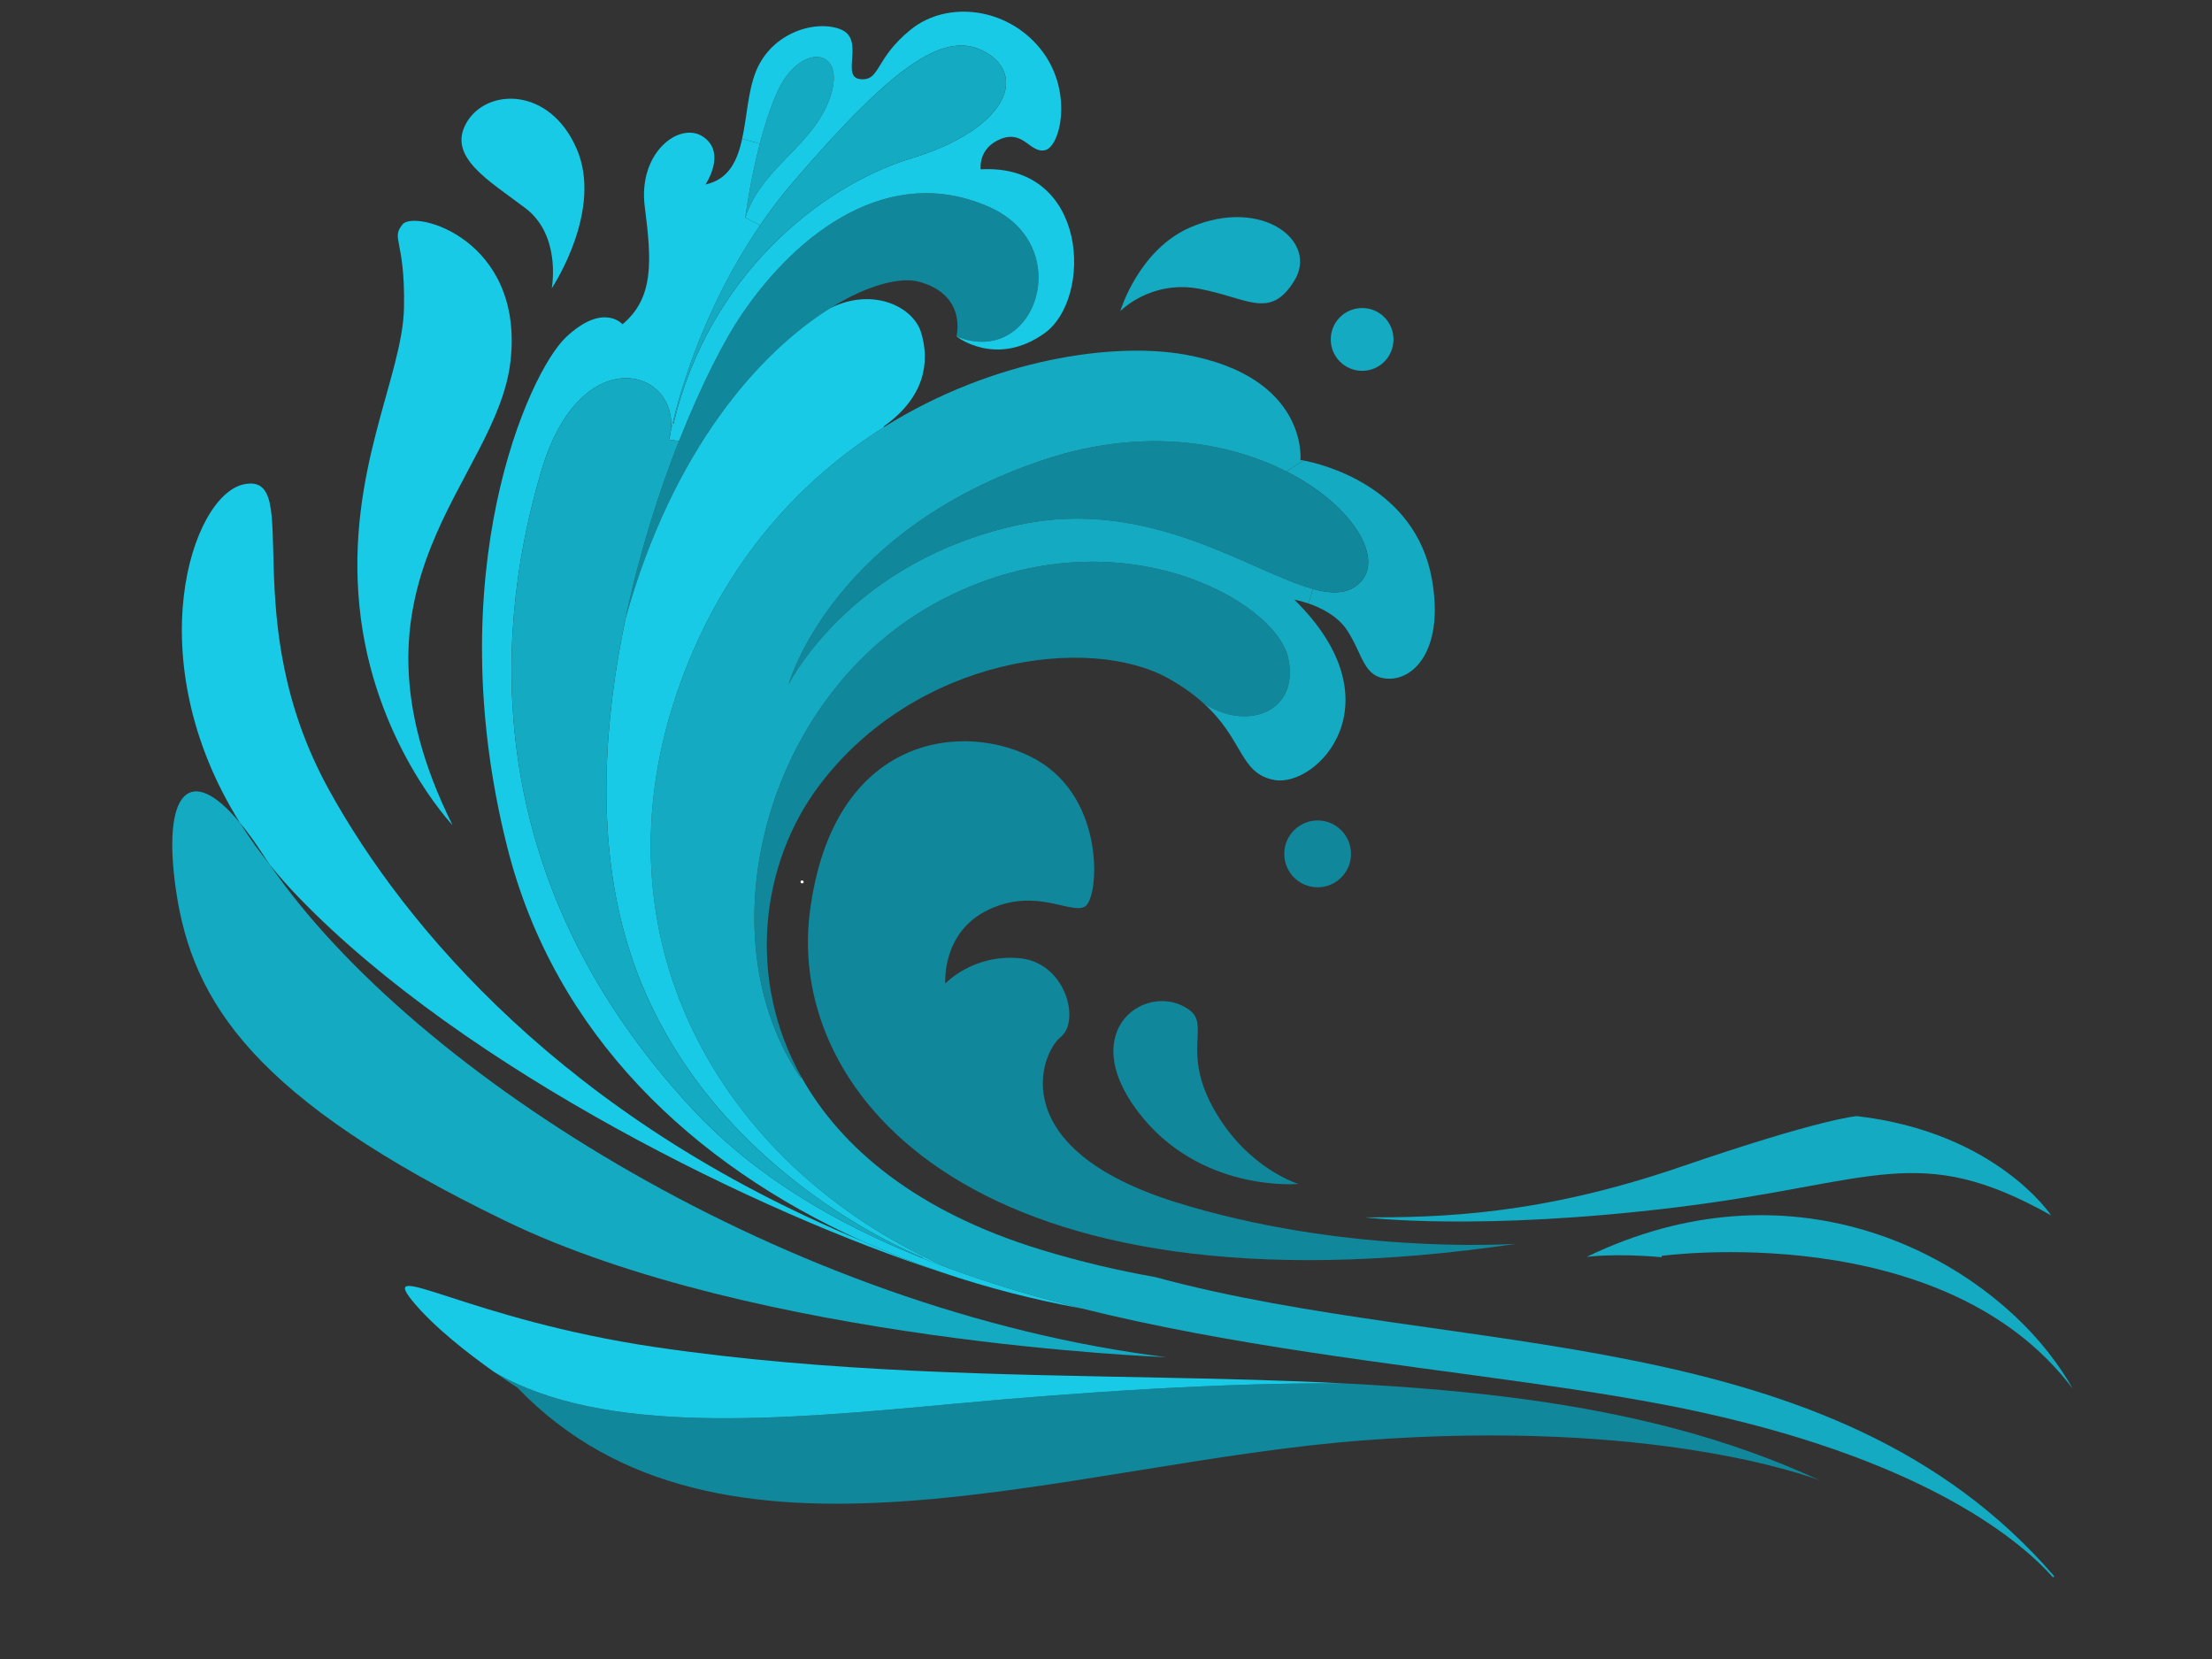 <svg xmlns="http://www.w3.org/2000/svg" xmlns:xlink="http://www.w3.org/1999/xlink" width="400" zoomAndPan="magnify" viewBox="0 0 300 225" height="300" preserveAspectRatio="xMidYMid meet" version="1.2"><rect x="0" y="0" width="300" height="225" fill="#333333" stroke="none"/><defs><clipPath id="67e091d5d1"><path d="M 215 164 L 281.121 164 L 281.121 189 L 215 189 Z M 215 164 "/></clipPath></defs><g id="6e6f61f1af"><g style="fill:#ffffff;fill-opacity:1;"><g transform="translate(108.34, 119.773)"><path style="stroke:none" d="M 0.453 0.031 C 0.379 0.02 0.32 0 0.281 -0.031 C 0.25 -0.07 0.234 -0.117 0.234 -0.172 C 0.234 -0.234 0.25 -0.281 0.281 -0.312 C 0.32 -0.352 0.379 -0.367 0.453 -0.359 C 0.516 -0.359 0.562 -0.336 0.594 -0.297 C 0.633 -0.266 0.656 -0.223 0.656 -0.172 C 0.656 -0.109 0.633 -0.055 0.594 -0.016 C 0.562 0.016 0.516 0.031 0.453 0.031 Z M 0.453 0.031 "/></g></g><path style=" stroke:none;fill-rule:nonzero;fill:#10879a;fill-opacity:1;" d="M 176.094 160.57 C 176.094 160.57 162.645 161.816 154.27 150.684 C 145.816 139.441 155.785 132.973 161.273 136.949 C 164.195 139.07 160.176 142.586 164.699 150.551 C 169.234 158.52 176.094 160.57 176.094 160.57 "/><path style=" stroke:none;fill-rule:nonzero;fill:#10879a;fill-opacity:1;" d="M 159.496 163.059 C 181.902 170.043 203.945 168.793 205.637 168.691 C 132.293 179.504 106.801 148.477 109.809 123.906 C 112.84 99.328 131.086 97.68 140.547 103.031 C 150.02 108.383 149.066 121.855 147.137 122.953 C 145.227 124.051 140.547 120.34 134.102 123.359 C 127.66 126.383 128.207 133.391 128.207 133.391 C 128.207 133.391 131.906 129.402 138.223 129.949 C 144.535 130.5 146.586 138.465 143.84 140.664 C 141.098 142.863 136.156 155.77 159.496 163.059 "/><path style=" stroke:none;fill-rule:nonzero;fill:#10879a;fill-opacity:1;" d="M 178.707 111.273 C 181.199 111.273 183.23 113.305 183.23 115.812 C 183.23 118.305 181.199 120.34 178.707 120.34 C 176.203 120.34 174.176 118.305 174.176 115.812 C 174.176 113.305 176.203 111.273 178.707 111.273 "/><path style=" stroke:none;fill-rule:nonzero;fill:#14aac1;fill-opacity:1;" d="M 194.207 78.586 C 195.832 87.781 192.012 92.047 188.445 92.047 C 184.879 92.047 184.879 88.746 182.68 85.453 C 181.375 83.496 179.102 82.41 177.477 81.848 L 178.059 79.871 C 180.672 80.594 182.77 80.562 184.328 79.133 C 187.852 75.906 183.602 68.586 174.48 63.949 L 176.754 62.445 C 179.137 62.895 191.969 65.895 194.207 78.586 "/><path style=" stroke:none;fill-rule:nonzero;fill:#10879a;fill-opacity:1;" d="M 174.48 63.949 C 183.602 68.586 187.852 75.906 184.328 79.133 C 182.77 80.562 180.672 80.594 178.059 79.871 C 169.594 77.562 155.828 67.391 138.223 71.168 C 115.945 75.949 107.504 91.75 106.953 92.816 C 107.316 91.574 113.598 71.695 141.516 62.379 C 154.918 57.906 166.543 59.918 174.48 63.949 "/><path style=" stroke:none;fill-rule:nonzero;fill:#10879a;fill-opacity:1;" d="M 174.723 89.297 C 176.27 96.793 168.84 99.176 163.152 95.309 C 161.941 94.219 160.438 93.121 158.531 92.047 C 147.828 86.004 124.223 89.023 111.051 106.602 C 103.332 116.898 101.082 132.477 108.699 146.094 L 108.582 146.156 C 95.406 126.93 103.641 94.242 127.242 81.605 C 150.844 68.969 173.074 81.332 174.723 89.297 "/><path style=" stroke:none;fill-rule:nonzero;fill:#10879a;fill-opacity:1;" d="M 207 189.801 C 221.059 191.734 234.41 195.008 246.805 200.777 C 245.191 200.16 224.156 192.43 185.152 195.328 C 144.535 198.348 97.602 216.75 70.156 188.184 C 70.156 188.184 68.871 187.383 67.02 186.074 C 81.848 194.766 105.914 192.57 129.438 190.383 C 146.641 188.777 167.047 187.469 182.383 187.625 C 182.395 187.625 182.406 187.625 182.43 187.625 C 190.816 188.055 199.016 188.711 207 189.801 "/><g clip-rule="nonzero" clip-path="url(#67e091d5d1)"><path style=" stroke:none;fill-rule:nonzero;fill:#14aac1;fill-opacity:1;" d="M 277.773 183.383 C 279.145 185.129 280.25 186.789 281.121 188.359 C 263.633 165.066 225.363 170.328 225.363 170.328 L 225.352 170.508 C 219.031 169.934 215.195 170.461 215.195 170.461 C 242.785 157.145 267.078 169.781 277.773 183.383 "/></g><path style=" stroke:none;fill-rule:nonzero;fill:#14aac1;fill-opacity:1;" d="M 251.84 151.371 C 270.777 153.574 278.188 164.836 278.188 164.836 C 260.074 154.672 254.312 160.438 227.414 163.734 C 200.52 167.035 185.152 165.109 185.152 165.109 C 195.305 165.109 208.754 164.836 227.965 158.242 C 247.176 151.652 251.84 151.371 251.84 151.371 "/><path style=" stroke:none;fill-rule:nonzero;fill:#14aac1;fill-opacity:1;" d="M 146.719 177.461 C 140.645 175.957 134.727 174.211 129.066 172.145 L 129.051 172.145 C 98.953 159.332 79.266 128.117 92.387 92.32 C 98.391 75.961 108.723 64.949 119.887 57.93 C 134.785 48.59 151.164 46.371 160.727 48.094 C 177.469 51.117 176.371 62.379 176.371 62.379 C 176.371 62.379 176.5 62.402 176.754 62.445 L 174.48 63.949 C 166.543 59.918 154.918 57.906 141.516 62.379 C 113.598 71.695 107.316 91.574 106.953 92.816 C 107.504 91.75 115.945 75.949 138.223 71.168 C 155.828 67.391 169.594 77.562 178.059 79.871 L 177.477 81.848 C 176.355 81.473 175.547 81.332 175.547 81.332 C 189.816 95.34 178.562 106.879 172.801 105.777 C 168.07 104.879 168.703 100.266 163.152 95.309 C 168.84 99.176 176.27 96.793 174.723 89.297 C 173.074 81.332 150.844 68.969 127.242 81.605 C 103.641 94.242 95.406 126.93 108.582 146.156 L 108.699 146.094 C 114.082 155.727 124.41 164.387 141.238 169.508 C 146.605 171.145 151.734 172.328 156.664 173.199 C 197.82 184.395 248.43 178.789 278.605 213.773 L 278.43 213.926 C 274.488 209.469 262.105 198.492 231.117 191.625 C 223.938 190.031 215.879 188.758 207.316 187.547 C 188.277 184.855 166.73 182.449 146.719 177.461 "/><path style=" stroke:none;fill-rule:nonzero;fill:#14aac1;fill-opacity:1;" d="M 184.746 41.777 C 187.094 41.777 188.992 43.676 188.992 46.039 C 188.992 48.391 187.094 50.293 184.746 50.293 C 182.383 50.293 180.484 48.391 180.484 46.039 C 180.484 43.676 182.383 41.777 184.746 41.777 "/><path style=" stroke:none;fill-rule:nonzero;fill:#14aac1;fill-opacity:1;" d="M 161.547 30.789 C 171.176 26.715 178.84 32.711 175.547 38.062 C 172.25 43.426 169.234 40.402 162.645 39.164 C 156.059 37.93 151.941 42.195 151.941 42.195 C 151.941 42.195 154.414 33.812 161.547 30.789 "/><path style=" stroke:none;fill-rule:nonzero;fill:#10879a;fill-opacity:1;" d="M 112.586 41.801 C 103.137 47.688 91.266 60.828 84.836 83.902 C 86.691 75.059 89.348 66.762 92.09 59.809 C 95.145 52.086 98.305 45.996 100.621 42.602 C 108.305 31.34 120.656 22.133 134.102 28.043 C 146.148 33.328 140.418 50.02 129.715 45.621 C 129.715 45.621 131.219 39.996 124.629 38.207 C 122.172 37.535 117.746 38.59 112.609 41.785 C 112.598 41.785 112.598 41.801 112.586 41.801 "/><path style=" stroke:none;fill-rule:nonzero;fill:#14aac1;fill-opacity:1;" d="M 105.375 12.574 C 108.395 5.707 114.891 6.344 112.609 13.121 C 110.316 19.887 103.363 22.551 101.082 29.504 C 101.082 29.504 101.688 24.715 103.047 19.484 C 103.672 17.133 104.43 14.703 105.375 12.574 "/><path style=" stroke:none;fill-rule:nonzero;fill:#18cae5;fill-opacity:1;" d="M 182.383 187.625 C 167.047 187.469 146.641 188.777 129.438 190.383 C 105.914 192.57 81.848 194.766 67.02 186.074 C 63.801 183.801 58.852 180.031 55.887 176.375 C 51.219 170.605 63.691 178.977 88.82 182.691 C 112.402 186.172 135.742 186.395 158.121 186.855 C 166.355 187.012 174.457 187.219 182.383 187.625 "/><path style=" stroke:none;fill-rule:nonzero;fill:#18cae5;fill-opacity:1;" d="M 91.344 57.48 C 96.074 37.559 111.094 25.285 123.676 21.449 C 136.297 17.605 139.32 10.461 133.828 7.168 C 128.34 3.871 121.48 8.539 107.758 24.473 C 106.043 26.461 104.484 28.504 103.078 30.559 L 101.082 29.504 C 103.363 22.551 110.316 19.887 112.609 13.121 C 114.891 6.344 108.395 5.707 105.375 12.574 C 104.43 14.703 103.672 17.133 103.047 19.484 L 100.652 18.824 C 101.312 15.812 101.445 12.309 102.543 9.637 C 104.738 4.285 110.777 2.641 114.07 4.004 C 117.363 5.387 113.938 10.461 116.68 10.734 C 119.426 11.012 118.594 7.988 123.531 4.004 C 128.473 0.023 136.57 0.992 141.098 6.617 C 145.629 12.242 143.84 19.801 141.789 20.352 C 139.734 20.898 138.898 17.605 135.75 18.836 C 132.602 20.074 133.004 22.965 133.004 22.965 C 147.684 22.133 148.234 40.547 141.645 45.207 C 135.059 49.887 129.715 45.621 129.715 45.621 C 140.418 50.02 146.148 33.328 134.102 28.043 C 120.656 22.133 108.305 31.34 100.621 42.602 C 98.305 45.996 95.145 52.086 92.09 59.809 L 90.742 59.633 C 90.742 59.609 90.75 59.602 90.75 59.574 C 90.852 59.227 90.918 58.883 90.961 58.555 C 91.027 58.246 91.105 57.871 91.211 57.445 L 91.344 57.48 "/><path style=" stroke:none;fill-rule:nonzero;fill:#14aac1;fill-opacity:1;" d="M 133.828 7.168 C 139.32 10.461 136.297 17.605 123.676 21.449 C 111.094 25.285 96.074 37.559 91.344 57.48 L 91.211 57.445 C 92.301 52.82 95.539 41.578 103.078 30.559 C 104.484 28.504 106.043 26.461 107.758 24.473 C 121.48 8.539 128.34 3.871 133.828 7.168 "/><path style=" stroke:none;fill-rule:nonzero;fill:#18cae5;fill-opacity:1;" d="M 127.703 172.551 C 127.66 172.527 127.613 172.516 127.57 172.504 C 123.926 171.266 120.359 169.859 116.879 168.285 C 116.867 168.285 116.859 168.277 116.848 168.277 C 93.922 157.895 75.195 140.324 68.785 114.844 C 59.453 77.762 71.672 50.566 76.742 45.754 C 81.816 40.953 84.43 43.977 84.43 43.977 C 88.688 40.402 88.402 35.461 87.445 28.043 C 86.492 20.625 92.242 16.375 95.406 18.574 C 98.57 20.77 95.68 25.023 95.68 25.023 C 98.832 24.328 100.008 21.824 100.652 18.824 L 103.047 19.484 C 101.688 24.715 101.082 29.504 101.082 29.504 L 103.078 30.559 C 95.539 41.578 92.301 52.82 91.211 57.445 C 91.105 57.871 91.027 58.246 90.961 58.555 C 92.102 49.941 78.719 46.074 73.449 63.75 C 67.961 82.156 63.023 117.316 94.035 150.551 C 102.277 159.375 113.016 165.793 125.078 170.629 C 126.387 171.145 127.715 171.648 129.051 172.145 L 129.066 172.145 C 134.727 174.211 140.645 175.957 146.719 177.461 C 140.273 176.285 133.883 174.648 127.703 172.551 "/><path style=" stroke:none;fill-rule:nonzero;fill:#14aac1;fill-opacity:1;" d="M 158.168 184.062 C 158.168 184.062 102.543 182.055 68.512 165.57 C 34.477 149.09 26.059 135.906 23.863 120.699 C 21.934 107.359 25.742 103.375 32.547 111.602 C 33.742 113.504 35.094 115.402 36.609 117.293 C 56.258 145.852 107.297 177.77 158.168 184.062 "/><path style=" stroke:none;fill-rule:nonzero;fill:#18cae5;fill-opacity:1;" d="M 125.113 170.527 C 122.391 169.434 93.078 157.023 84.703 126.656 C 80.945 113.055 81.902 97.793 84.836 83.902 C 91.266 60.828 103.137 47.688 112.586 41.801 C 112.598 41.801 112.598 41.785 112.609 41.785 C 118.383 38.922 123.828 41.578 124.914 45.074 C 126.145 49.051 125.465 53.863 119.832 57.844 L 119.887 57.93 C 108.723 64.949 98.391 75.961 92.387 92.32 C 79.266 128.117 98.953 159.332 129.051 172.145 C 127.715 171.648 126.387 171.145 125.078 170.629 L 125.113 170.527 "/><path style=" stroke:none;fill-rule:nonzero;fill:#14aac1;fill-opacity:1;" d="M 84.836 83.902 C 81.902 97.793 80.945 113.055 84.703 126.656 C 93.078 157.023 122.391 169.434 125.113 170.527 L 125.078 170.629 C 113.016 165.793 102.277 159.375 94.035 150.551 C 63.023 117.316 67.961 82.156 73.449 63.75 C 78.719 46.074 92.102 49.941 90.961 58.555 C 90.84 59.094 90.773 59.445 90.75 59.574 C 90.75 59.602 90.742 59.609 90.742 59.633 L 92.09 59.809 C 89.348 66.762 86.691 75.059 84.836 83.902 "/><path style=" stroke:none;fill-rule:nonzero;fill:#18cae5;fill-opacity:1;" d="M 116.879 168.285 C 120.359 169.859 123.926 171.266 127.57 172.504 C 103.41 164.715 63.152 145.148 40.516 121.711 C 39.098 120.25 37.809 118.777 36.609 117.293 C 36.246 116.777 35.906 116.262 35.578 115.754 C 34.523 114.129 33.512 112.746 32.547 111.602 C 18.617 89.395 25.973 67.102 33.105 65.676 C 41.34 64.027 31.734 83.805 44.633 107.152 C 54.887 125.719 76.688 151.66 116.848 168.277 C 116.859 168.277 116.867 168.285 116.879 168.285 "/><path style=" stroke:none;fill-rule:nonzero;fill:#18cae5;fill-opacity:1;" d="M 78.203 20.164 C 81.781 28.383 75.164 38.602 74.832 39.098 C 74.91 38.633 76.027 31.844 71.254 28.23 C 66.316 24.473 60.551 21.262 63.297 16.594 C 66.039 11.922 74.547 11.746 78.203 20.164 "/><path style=" stroke:none;fill-rule:nonzero;fill:#18cae5;fill-opacity:1;" d="M 54.602 30.426 C 56.25 28.406 71.066 32.438 69.246 48.918 C 67.414 65.398 44.906 78.77 61.375 111.91 C 61.375 111.91 50.582 100.559 48.75 82.242 C 46.918 63.938 54.602 51.117 54.789 41.777 C 54.973 32.438 52.953 32.438 54.602 30.426 "/></g></svg>
